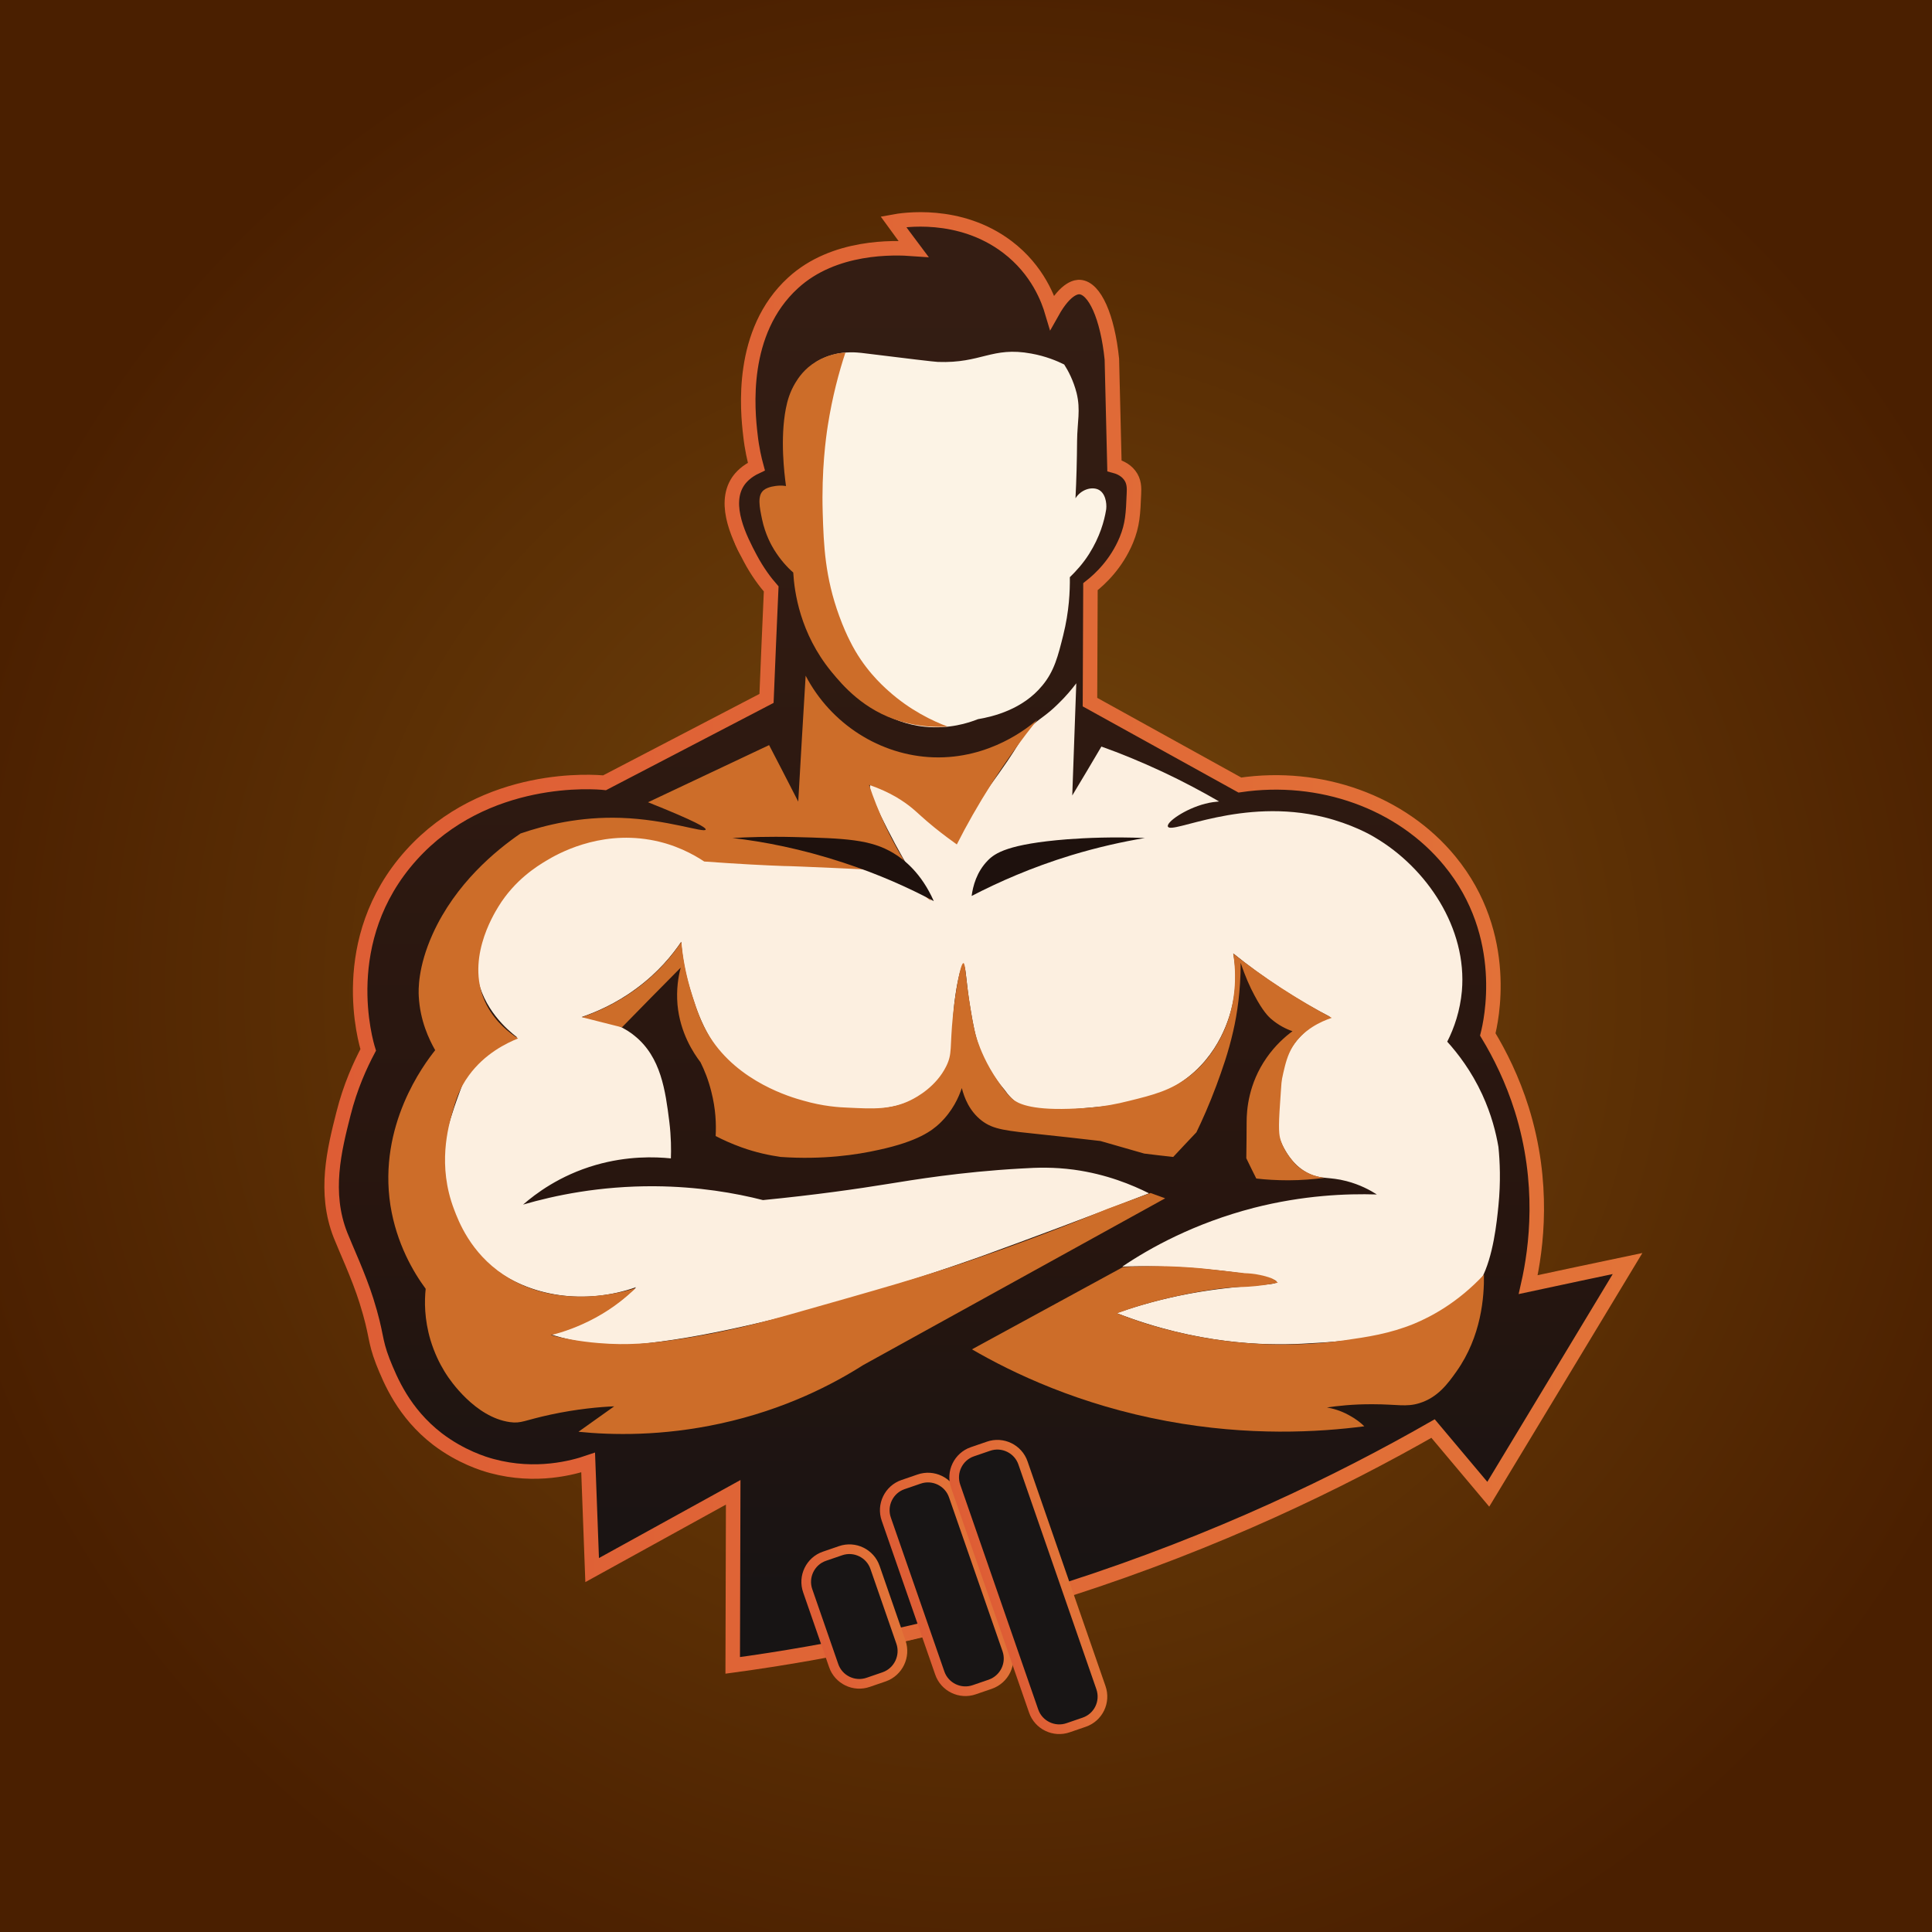 <?xml version="1.0" encoding="utf-8"?>
<!-- Generator: Adobe Illustrator 27.3.1, SVG Export Plug-In . SVG Version: 6.00 Build 0)  -->
<svg version="1.1" id="Layer_1" xmlns="http://www.w3.org/2000/svg" xmlns:xlink="http://www.w3.org/1999/xlink" x="0px" y="0px"
	 viewBox="0 0 1200 1200" style="enable-background:new 0 0 1200 1200;" xml:space="preserve">
<rect x="0" y="0" width="1200" height="1200" fill="#333333" stroke="none"/>
<style type="text/css">
	.st0{fill:url(#SVGID_1_);stroke:#E16637;stroke-width:4;stroke-miterlimit:10;}
	.st1{display:none;}
	
		.st2{fill:url(#SVGID_00000030487070710233532230000010845676808938349703_);stroke:#DF653A;stroke-width:0.5;stroke-miterlimit:10;}
	.st3{fill:#FCF3E5;}
	.st4{fill:#CD6D29;}
	.st5{display:none;fill:#00AAE9;stroke:#221000;stroke-width:2;stroke-miterlimit:10;}
	.st6{fill:#FCEFE0;}
	
		.st7{fill:url(#SVGID_00000177443813239830090760000006673977238148895401_);stroke:url(#SVGID_00000111906784231654348070000015704430562676615608_);stroke-width:9;stroke-miterlimit:10;}
	.st8{fill:none;stroke:url(#SVGID_00000090993575093410066120000017678789170223148672_);stroke-width:9;stroke-miterlimit:10;}
	.st9{fill:#1E110D;}
	.st10{fill:#FFFFFF;}
	
		.st11{display:none;opacity:0.47;fill:url(#SVGID_00000013177235558017884960000014976825778566817466_);stroke:#000000;stroke-width:2;stroke-miterlimit:10;enable-background:new    ;}
	.st12{fill:#181515;stroke:url(#SVGID_00000039839750499291852170000013817563975533532589_);stroke-width:6;stroke-miterlimit:10;}
	.st13{fill:#181515;stroke:url(#SVGID_00000047748934139494228820000002860312003388686733_);stroke-width:6;stroke-miterlimit:10;}
	.st14{fill:#181515;stroke:url(#SVGID_00000083074033709402212830000016857600248598315705_);stroke-width:6;stroke-miterlimit:10;}
</style>
<radialGradient id="SVGID_1_" cx="618.4" cy="582.4" r="671.114" gradientTransform="matrix(1 0 0 -1 0 1200)" gradientUnits="userSpaceOnUse">
	<stop  offset="0.196" style="stop-color:#6D400A"/>
	<stop  offset="1" style="stop-color:#4A1F00"/>
</radialGradient>
<rect x="-57" y="-49.2" class="st0" width="1350.8" height="1333.6"/>
<g id="Layer_1_00000102538361725492479400000016918647491376459425_" class="st1">
</g>
<g>
	
		<linearGradient id="SVGID_00000012436989563812396730000016618748745800635041_" gradientUnits="userSpaceOnUse" x1="608.178" y1="464.567" x2="608.178" y2="-432.044" gradientTransform="matrix(1 0 0 1 0 570)">
		<stop  offset="3.760000e-02" style="stop-color:#171414"/>
		<stop  offset="0.294" style="stop-color:#27150F"/>
		<stop  offset="0.952" style="stop-color:#341D13"/>
	</linearGradient>
	
		<path style="fill:url(#SVGID_00000012436989563812396730000016618748745800635041_);stroke:#DF653A;stroke-width:0.5;stroke-miterlimit:10;" d="
		M457.5,296.6c-5.3,8.2-4.5,16.7-3.6,26.1c0.6,6.4,1.3,13.9,6.3,21.8c3,4.7,6.9,8.7,9.1,10.9c3.7,3.7,7.2,6.6,9.8,8.6
		c-1,23.4-2,46.7-3,70.1c-33.5,17.5-67.1,34.9-100.6,52.4c-10.6-0.7-25.9-0.7-43.7,2.6c-10,1.9-24,4.7-39.8,12.8
		c-25,13-38.4,31.2-44.9,40.2c-6,8.4-16,22.8-20.5,43.6c-4,18.9-1.9,36.4,0,53.1c0.7,6.2,1.6,11.3,2.2,14.9
		c-1.2,1.8-2.3,3.7-3.5,5.7c-3.8,6.8-6.3,13.4-8.1,19.2c-4.1,11.6-8.2,27.7-9.1,47c-0.5,11.6-1.2,29.5,5.6,50.6
		c5,15.5,9.2,18,16.1,38.8c5.6,16.8,4.8,21.1,7.8,30.9c6.7,21.4,25.6,49,57.5,61.5c31.1,12.1,60.4,4.2,70.1,1.2
		c0.8,22.3,1.7,44.6,2.5,66.8c13.5-5.6,28.2-12.5,43.7-20.9c16.8-9.1,31.4-18.5,44-27.4c-0.1,35.8-0.2,71.7-0.3,107.5
		c24.5-1.7,52.1-4.8,81.9-10.3c33.9-6.3,58.5-13.6,87.1-22.1c24-7.2,61.1-18.3,108.1-37.4c32.8-13.3,72.8-31.6,117.1-56.3
		c14.4-6,28.8-12,43.2-17.9c11.2,11.8,22.4,23.6,33.6,35.4c27.5-46.5,55-93,82.6-139.5c-20.3,4-40.6,8-60.8,12
		c3-10.6,5.4-22.5,6.5-35.7c4.3-53.8-16.4-97-30.3-120.1c2.3-8.7,12.6-50.6-13.5-93.5c-4.4-7.2-26.5-42-73.6-56.9
		c-29.1-9.1-54.3-6.6-66.9-4.4c-15.1-9.7-31.5-19.6-49.4-29.4c-15.1-8.2-29.7-15.6-43.7-22.1c-0.3-12.8-0.4-26-0.3-39.5
		c0.1-11,0.3-21.7,0.7-32.2c4.6-3.5,9.6-8.2,14.1-14.6c15.1-21.4,12.1-44.9,10.7-52.7c-0.2-1.5-1.5-4.8-4.7-6.7
		c-1.9-1.1-4-1.2-5.3-1.2c-0.4-6.8-0.9-17.3-1.1-30.1c-0.3-25.9,0.4-31.3-1.3-43.6c-3.2-23-12.7-37.7-21.2-37.6
		c-7.4,0.1-13.2,11.6-15.1,15.8c-2.4-8.7-9.1-27.6-27.8-40.5c-15-10.3-31.7-12.6-45.2-14.5c-10.5-1.4-19.4-1.5-25.5-1.2
		c4.2,5.6,8.3,11.1,12.5,16.7c-6.3-0.7-15.4-1.3-26.1,0c-5.9,0.7-16,2.1-27.9,7.5c-4.8,2.2-14.1,7.1-23.4,16
		c-3.1,3-13.6,13.7-19.8,31.2c-1,2.9-3.6,10.8-4.5,31.8c-0.5,11.4-0.6,27.2,1.5,46.2C464.5,289,460.5,291.9,457.5,296.6z"/>
</g>
<g id="Layer_6">
</g>
<path class="st3" d="M488.1,312.3c-1.4,3.9-3.6,11.6-2.2,21.1c1.5,10.6,6.4,17.9,9.1,21.3c0.4,11.2,3,40.3,24,65.1
	c4.1,4.8,13.3,15.4,29.3,23.4c5.6,2.8,14.1,7,26.2,8.2c15,1.5,26.9-2.3,32.9-4.7c9.5-1.6,27.9-6.1,40-20.9c7.5-9,9.8-18.5,13-31.3
	c3.7-14.8,4.2-27.4,4.1-36c3.7-3.6,8.1-8.3,12-14.5c6.7-10.6,9.4-20.5,10.5-27.2c0-0.2,0.1-0.4,0.1-0.7c0.4-3.6-0.5-10.1-5.1-12.1
	c-4.2-1.8-10.6,0.1-14,5.5c0.6-11.5,0.9-23.4,1-35.7c0.1-11.5,2.3-19.1-0.3-29.7c-2-7.8-5.2-13.8-7.7-17.7
	c-4.4-2.2-11.5-5.2-20.5-6.8c-24.4-4.5-30.9,6.2-58,5.2c-2.4-0.1-17.4-1.9-47.4-5.6c-2.3-0.2-9.7-1.2-18.3,1.3
	c-5.2,1.5-8.7,3.6-9.6,4.2c-3.1,2.4-7.1,5.9-10.6,10.9c-5.4,7.5-7.4,14.8-8.2,19.3c0.1,15.6,0.2,31.2,0.3,46.7
	c2.6,0.3,4.7,1.9,5.2,3.8C494.4,308.4,492,311.7,488.1,312.3z"/>
<path class="st4" d="M525.1,219c-4,12.1-8.1,27.3-10.9,45.1c-1.2,7.6-4,27.9-3.2,54.4c0.6,20,1.4,39.9,10.3,64.2
	c2.4,6.6,4.8,11.9,6.6,15.4c8.4,17.1,20,27.5,23.9,31c13.6,12.2,27.7,18.8,36.8,22.2c-6.7,0.4-17,0.3-28.7-3.1
	c-23.6-6.9-36.7-22.8-43.5-31c-19.6-23.9-23-49.7-23.7-61.6c-3.7-3.2-8-7.9-11.9-14.2c-1.6-2.6-5.5-9.4-7.5-19
	c-1.5-7.2-3.1-14.7,1.1-18c2.7-2.2,7.7-2.6,8.6-2.7c2.2-0.2,4,0,5.2,0.2c-1.1-8.1-3.7-29.4-0.1-48.1c1-5.2,2.6-10.5,5.9-16
	c1.9-3.1,5.5-8.7,12.9-13.2C514.4,220.1,521.4,219.2,525.1,219z"/>
<path class="st5" d="M426.6,722C540.8,669,655,615.9,769.1,562.9c-1.8-1.6-4.5-3.8-8.2-5.5c-3.9-1.8-7.4-2.5-9.8-2.7
	c19.2-8,38.5-15.9,57.7-23.9c-1.2,12.8-2.2,26.1-2.9,39.9c-0.4,8.8-0.7,17.4-0.8,25.8c-2.3-3.1-5.2-6.6-9.1-10.2
	c-3.3-3.1-6.5-5.5-9.4-7.4C666.7,626.6,546.7,674.3,426.6,722z"/>
<path class="st6" d="M668.5,424.4c-0.8,23.2-1.7,46.4-2.5,69.7c6.1-10.1,12.1-20.2,18.1-30.4c11.8,4.2,24.5,9.4,37.8,15.6
	c13,6.1,24.8,12.4,35.3,18.5c-2.2,0.2-5.2,0.5-8.6,1.4c-12.5,3.2-24.3,11.5-23.2,14.2c2.1,5.1,45.9-18.4,97.1-5.8
	c16.8,4.2,28.3,10.6,31.4,12.5c32.3,19,57.5,56.4,54.1,95.5c-1.1,12.1-4.7,22.8-9.1,31.4c6.6,7.3,15,18.2,21.7,32.7
	c5.8,12.6,8.6,23.9,10.1,32.7c0.9,8.8,1.5,21.5,0,36.5c-1,10.1-3.2,31.6-10.6,45.5c-19,35.3-81.7,38.7-111.2,40.2
	c-23.4,1.2-65.3,0.4-115.3-19c8.7-3.1,22-7.3,38.6-10.8c35.5-7.4,60.6-5.9,60.7-8.6c0.2-2.7-25.1-6.2-42.6-7.8
	c-22.2-2.1-40.7-2.1-53.2-1.7c17-11.5,44.6-26.9,81.7-36.5c30.6-7.8,57.4-8.9,76.4-8.3c-4.1-2.6-10.4-6.1-18.9-8.3
	c-10.8-2.8-15.4-1-23-4.5c-9.6-4.5-14.1-12.9-15.9-16.1c-5.7-10.6-4.7-20.2-3.2-32.7c1.4-12.5,2.6-23.5,11.3-34.1
	c6.8-8.3,15.3-12.6,20.5-14.7c-9.1-4.7-18.9-10.3-29-16.8c-11.7-7.6-22-15.2-31-22.5c1.3,7,2.5,18.4-0.5,31.8
	c-1.4,6.2-7.5,31.8-31.8,48.1c-11.8,8-23.5,10.7-32.8,13c-4.9,1.2-14.2,2-32.9,3.7c-20,1.7-26.3,1.7-32.9-1.7
	c-5.6-2.9-9-7.1-11.1-10.1c-8.6-10-12.9-19.1-15.3-25.4c-3-7.9-4.2-14.7-5.9-24.8c-3-17.5-2.7-27.1-4.4-27.2
	c-2.1-0.1-4.7,16.5-4.9,18.1c-3.8,25.1,1.2,30.2-4.1,42.4c-5.5,12.6-16.1,19.5-20.3,21.9c-6.2,3.5-14.7,6.7-30.3,7
	c-16,0.2-56.3,0.7-84.6-27.4c-15.7-15.6-21.5-33.9-25.4-46.6c-3.7-12-5.2-22.5-5.7-30c-5.2,7.7-14,18.8-27.9,29
	c-12.8,9.5-25.2,14.7-33.9,17.7c18.4,1.2,28.7,8.2,32.9,11.7c16.4,13.2,19.1,34.2,21.5,53.1c1.2,9.7,1.2,17.8,1,23
	c-9.9-1-26.9-1.6-46.7,4.1c-22.5,6.5-37.5,18-45.1,24.6c19.5-5.7,47.6-11.6,81.7-11.4c27.1,0.2,50.1,4.2,67.3,8.6
	c32.6-3.2,59-7,77.4-10c15.6-2.5,45.1-7.5,82.7-9.6c11-0.7,20.6-0.9,32.9,0.7c20.5,2.8,36.4,9.5,46.8,14.7
	c-39.9,15.4-74.7,28.4-102.5,38.5c0,0-122.7,44.9-209.1,54.6c-6.8,0.7-22.9,2.5-42.9-1.2c-7.7-1.4-13.7-3.2-16.9-4.2
	c8.6-2.2,20.5-6.2,32.9-13.9c8.4-5.2,15-10.7,19.9-15.5c-31.3,11.1-66.1,6.3-90.1-13c-36-28.9-29.6-75.9-27.2-84.7
	c0.2-0.8,2.8-10.3,7.4-22.7c0.8-2.3,2.6-7.1,3.7-9.5c2.5-5.6,9.5-16.1,32.3-25.3c-5.8-4.4-21.5-17.7-24.9-38.8
	c-5.2-31.8,21.5-55.4,29.2-62.2c5.8-5.2,23.9-20.6,52.8-23.4c31-3,53.6,10.6,59.5,14.6c15.6,1.2,28,1.9,36,2.2
	c46.9,2,65.4-0.8,87.1,10.1c8.5,4.3,14.6,9.2,17.9,12.2c-3.6-4.6-7.2-9.1-10.7-13.7c-4.2-7-10.3-17.3-16.9-30.3
	c-12.8-24.9-11.1-27.2-10.4-27.8c1.3-1,6.4-2.2,30.6,17.7c7.4,6.1,14.8,12.2,22.2,18.3c2.4-4.9,6.3-12.3,11.7-21
	c4.3-7,6.8-10.2,15.6-22.5c15.1-21.2,13.9-23.7,21.2-30c5-4.3,8.3-5.8,15.1-12.5C662.2,432.4,666,427.7,668.5,424.4z"/>
<path class="st4" d="M644.3,447c-9.2,11.6-18.9,24.8-28.4,39.7c-8.4,13.2-15.6,25.9-21.6,37.8c-3.2-2.3-8.2-5.9-14-10.6
	c-7-5.7-10-8.8-13.6-11.8c-5.3-4.4-13.7-10.1-26.9-14.6c2.6,7.9,6,16.5,10.2,25.6c5.8,12.3,12.1,22.9,18.2,31.8
	c3.4,4.9,6.8,9.8,10.1,14.7c-18.2-14.7-33-18.7-43.2-19.7c-1.2-0.1-6.7-0.3-17.5-0.8c-16-0.7-27.6-1.2-30.8-1.2
	c-11.1-0.4-27.5-1.2-49.4-2.8c-6.5-4.3-18-10.8-33.7-13.5c-32.4-5.6-57.8,9-64.4,13c-5.7,3.4-19.5,11.9-29.6,28.3
	c-3.3,5.4-21.4,34.6-7.3,61.6c5.6,10.6,14.1,17.1,19.4,20.5c-7.2,2.9-20.7,9.4-30.6,23c-6.1,8.3-8.2,15.8-10.1,22.5
	c-2.7,9.5-9.5,33.3,0.9,60.6c2.8,7.4,10.2,27,30.8,40.7c34.7,23.2,77.1,9.9,82.1,8.2c-5.6,5.4-13.8,12.4-25.1,18.5
	c-10.5,5.7-20.3,9-27.7,10.8c7.2,1.8,17.3,3.9,29.6,4.9c18.5,1.6,33.5,0,47.1-2c32.8-4.7,58.5-12,70.6-15.4
	c56.5-16,84.7-24,114-34.1c22.7-7.8,51.6-18.3,84.6-31.9c8.9-3.2,17.8-6.6,26.6-9.8c3.1,1.1,6.1,2.2,9.1,3.3
	c-62.5,34.5-125.1,69.1-187.6,103.6c-18.1,11.5-48.1,27.5-88.7,36.3c-36.3,7.9-67.4,7.2-88.1,5.1c7.4-5.2,14.8-10.6,22.2-15.8
	c-9.1,0.4-22.9,1.6-39.3,5.1c-16.8,3.6-18.3,5.7-25.5,4.7c-21.5-3-37.2-26-39.7-30c-0.4-0.7-0.7-1.2-1-1.6c-3-4.9-6.2-11.4-8.6-19.3
	c-3.9-13.1-3.8-24.4-3-31.9c-7.6-10.3-18.1-28-21.9-51.8c-7.7-49.8,20.8-87.6,27.8-96.4c-3.8-6.7-9.4-18.3-10.2-33.5
	c-0.2-3.7-0.7-18,8.7-38.8c14.2-31.3,39.2-51.8,54.5-62.3c15.2-5.2,36.8-10.6,62.5-9.7c28.7,1,51.6,9.5,52.5,7.3
	c0.4-1.2-6-5.1-35.8-17c25-11.8,50.1-23.7,75.2-35.5c6.1,11.7,12.1,23.4,18.1,35.1c1.5-26,3-52.1,4.6-78.2
	c15.6,29.9,46.2,49.6,79.5,50.7C614.9,471.5,639,451.6,644.3,447z"/>
<path class="st4" d="M386.3,638.1c-8.3-2.1-16.5-4.2-24.9-6.3c9-3.1,22.3-8.7,35.8-19.1c12.8-9.8,21-20.2,26-27.7
	c0.7,8.3,2.5,20,6.8,33.4c3,9.4,5.6,17.3,11,25.8c17.7,27.9,50.2,37.3,57.9,39.4c12.4,3.6,22.4,4.2,28.1,4.4
	c15,0.7,26.3,1.4,38.5-4.6c4.3-2.1,16-8.6,22.2-21.1c4-8.1,2.1-11.2,4.2-31.8c1.5-14.1,4.6-32.3,6.5-32.3c1.3,0.1,1.2,8.4,4.1,26.4
	c1.7,10.5,2.6,15.7,4.7,22.1c1.6,4.6,5.2,14.1,12.7,24.9c4.3,6.1,6.5,9.1,9.7,11.6c2.5,1.8,9.6,6.3,34.3,5.5
	c8.6-0.3,21-0.7,37.3-4.9c15.1-3.7,26.4-6.6,37.7-15.5c9.8-7.7,14.8-16,17.5-20.6c13-22.3,11.2-45,9.6-55.4
	c8.6,6.8,18.5,14,29.4,21.1c11.1,7.2,21.8,13.5,31.8,18.8c-6.6,2.2-17.7,7.2-24.2,17.7c-3.4,5.5-4.7,11.3-5.9,16.4
	c-1.4,6.3-1,4.5-2,18.5c-1.2,16.7-0.7,20.3,0.5,23.9c1.5,4.2,3.6,7.5,5,9.4c1.7,2.2,3.7,5.1,7.2,7.7c5.3,3.9,11.1,5.3,14.9,5.8
	c-6.6,0.8-14.2,1.5-22.5,1.5c-7.2,0-14-0.4-19.9-1.1c-2.1-4.2-4.2-8.4-6.2-12.6c0.1-7.4,0.2-14.9,0.2-22.3c0-7.7,1.1-23.9,12.4-40.1
	c5.3-7.6,11.3-13,16.1-16.5c-3.6-1.2-8.7-3.6-13.6-7.9c-1.2-1.1-4.8-4.4-10.1-14.5c-2.6-4.8-5.7-11.6-8.5-20.1
	c0,17.5-2.2,31.9-4.6,42.3c-3.1,13.7-7,24.4-10.4,33.7c-4.5,12.1-9,22.1-12.5,29.3c-4.8,5.1-9.6,10.1-14.4,15.3
	c-6-0.7-12-1.3-18-2.1c-9.1-2.6-18.1-5.2-27.2-7.8c-15.3-1.8-27.4-3.1-35-3.9c-23.7-2.5-31.4-3.1-38.8-8.8
	c-7.7-6-10.8-14.3-12.3-20.2c-1.9,5.7-5.7,14.3-13.8,22c-4.7,4.4-13.3,11.1-37.8,16.4c-13.8,3.1-34.7,6.2-60.9,4.4
	c-6.9-1-15.3-2.7-24.4-6c-6.1-2.2-11.4-4.6-16-7c0.4-7.2,0.1-16.7-2.7-27.6c-1.8-7.2-4.2-13.2-6.7-18.2
	c-4.5-5.9-12.7-18.4-14.3-35.8c-0.8-9.5,0.5-17.4,2-23C410.7,613.2,398.5,625.6,386.3,638.1z"/>
<path class="st4" d="M793.7,796.7c-1.7,0.3-4.6,0.9-8,1.4c-8.1,1.2-14.3,1.3-16,1.3c-13.4,0.4-35.2,4.3-52.7,9
	c-5.7,1.5-13.7,3.8-23.2,7.3c8.1,3.2,19.3,7.2,33,10.6c29.3,7.5,53.9,8.7,68.4,8.8c19.2,0.1,33.8-1.7,39.6-2.6
	c14.7-2.1,28.3-4.1,43.5-10.3c10.1-4.2,26.9-12.8,43.4-30.5c0.2,13.6-1.5,38.2-17.1,60.2c-5.3,7.5-11.6,16.1-22.9,19.6
	c-8.2,2.6-14,0.7-28.9,0.7c-12.4-0.1-22.5,1.1-28.6,2c3.4,0.6,8.2,1.8,13.5,4.7c4.3,2.3,7.6,4.9,9.7,7c-28.4,3.7-71.6,6.2-122.4-3.2
	c-54.7-10.1-96-29.9-121.3-44.6c31.3-17,62.5-34.1,93.8-51.1c8.3-0.5,17.4-0.7,26.9-0.5c7.8,0.2,15.1,0.7,22,1.3
	c8.9,1,17.7,2,26.6,3c2.7,0.1,5.9,0.3,9.5,1.1c2.6,0.5,4.9,1.2,6.9,1.9c0.7,0.3,1.7,0.8,2.7,1.5
	C792.6,795.7,793.2,796.2,793.7,796.7z"/>
<linearGradient id="SVGID_00000041257258282239305880000010214055858208109996_" gradientUnits="userSpaceOnUse" x1="460.182" y1="-292.15" x2="460.182" y2="-292.15" gradientTransform="matrix(1 0 0 1 0 570)">
	<stop  offset="3.760000e-02" style="stop-color:#171414"/>
	<stop  offset="0.294" style="stop-color:#27150F"/>
	<stop  offset="0.952" style="stop-color:#341D13"/>
</linearGradient>
<linearGradient id="SVGID_00000020398959643381524130000016120438322271751579_" gradientUnits="userSpaceOnUse" x1="460.182" y1="-292.15" x2="460.182" y2="-292.15" gradientTransform="matrix(1 0 0 1 0 570)">
	<stop  offset="0" style="stop-color:#E16B37"/>
	<stop  offset="0.953" style="stop-color:#C17E49"/>
</linearGradient>
<path style="fill:url(#SVGID_00000041257258282239305880000010214055858208109996_);stroke:url(#SVGID_00000020398959643381524130000016120438322271751579_);stroke-width:9;stroke-miterlimit:10;" d="
	M460.2,277.9"/>
<linearGradient id="SVGID_00000073691198820671305220000002872083489254770357_" gradientUnits="userSpaceOnUse" x1="201.384" y1="15.805" x2="1020.049" y2="15.805" gradientTransform="matrix(1 0 0 1 0 570)">
	<stop  offset="0" style="stop-color:#DE5D35"/>
	<stop  offset="1" style="stop-color:#E27338"/>
</linearGradient>
<path style="fill:none;stroke:url(#SVGID_00000073691198820671305220000002872083489254770357_);stroke-width:9;stroke-miterlimit:10;" d="
	M567.4,154.6c-12.2-0.9-49.4-2.2-74.8,21.1c-33.3,30.4-28.3,79.4-26.5,94.6c0.9,8.3,2.5,15.1,3.7,19.5c-6.2,2.9-9.5,6.5-11.3,9.1
	c-10,14.8,1.5,36.5,7.4,47.7c4.6,8.7,9.6,15.2,13.1,19.2c-1,22.7-2,45.3-2.9,68c-33.5,17.5-67.1,34.9-100.6,52.4
	c-5.6-0.6-73.9-6.4-120.2,45.1c-47.1,52.5-28,116.3-26.6,120.8c-4.8,9.1-11.1,22.6-15.4,39.8c-5.6,22.1-12.3,48.7-1.8,75.3
	c3,7.7,11.3,25.4,16.1,40.7c6.9,22,4.7,23.5,10.2,37.8c4.7,11.7,12.9,31.9,33.9,48.1c14.6,11.1,28.9,15.5,33.9,16.8
	c27.4,7.4,50.6,0.9,59.7-2.2c0.8,22.3,1.7,44.6,2.5,66.8c29.2-16.1,58.4-32.2,87.6-48.3c-0.1,35.8-0.2,71.7-0.3,107.5
	c59.7-8.1,130.9-22.4,208.8-47.4c92.5-29.8,168.1-66.5,226.2-99.7c11.4,13.6,22.9,27.2,34.3,40.8c28.9-47.7,57.6-95.5,86.5-143.3
	c-20.5,4.3-41.2,8.7-61.7,13.1c5.2-23,10.3-63.1-4-108.9c-5.8-18.5-13.6-34.1-21.1-46.5c1.8-7.2,14.6-61.3-23.7-107.8
	c-30-36.5-80.2-54.5-130.3-47.1c-31-17.1-62.1-34.3-93.1-51.5c0.1-23.9,0.2-47.8,0.3-71.7c6-4.7,16.1-14.1,22.3-29
	c3.9-9.5,4.2-16.3,4.7-28.7c0.2-3.7,0.2-7.9-2.7-11.6c-2.8-3.7-7.1-5.2-9.4-5.8c-0.5-22-1.1-44.2-1.6-66.2
	c-2.7-26.4-10.7-44.2-19.9-44.8c-1.6-0.1-8.4-0.1-17.2,15.6c-2.2-7.4-8.7-26-27.8-40.5c-29.8-22.6-65.4-16.7-70.8-15.7
	C559.1,143.5,563.2,149,567.4,154.6z"/>
<path class="st9" d="M454.9,520.5c9.1-0.5,22.3-1,38.3-0.6c31.6,0.8,47.7,1.4,61.9,10.1c6.3,3.8,17.1,12.1,24.9,29.7
	c-15.2-8.1-34.1-16.7-56.5-24C497.6,527.2,474.2,522.7,454.9,520.5z"/>
<path class="st9" d="M603.5,556.5c16.6-8.6,37.3-17.8,61.9-25.3c16.5-5,31.9-8.4,45.7-10.7c-19.8-0.8-36.3-0.1-48.3,0.8
	c-36.6,2.9-44.8,8.6-49.2,13.1C606.5,541.6,604.3,550.5,603.5,556.5z"/>
<path class="st10" d="M-455.8,293.2"/>
<linearGradient id="SVGID_00000031888683785198749720000017117430147564862639_" gradientUnits="userSpaceOnUse" x1="115.063" y1="47.096" x2="1091.7" y2="47.096" gradientTransform="matrix(1 0 0 1 0 570)">
	<stop  offset="0" style="stop-color:#DC923F"/>
	<stop  offset="1" style="stop-color:#9C472E"/>
</linearGradient>
<path style="display:none;opacity:0.47;fill:url(#SVGID_00000031888683785198749720000017117430147564862639_);stroke:#000000;stroke-width:2;stroke-miterlimit:10;enable-background:new    ;" d="
	M431.5,146.2c-4.9,0.1-9.8,0.1-14.7,0.2c3.3-9.6,9.8-22.9,23.1-33.6c15-12,33.6-16.4,32.6-21.1c-0.8-3.7-12.9-2.7-13.2-5.1
	c-0.7-4.3,34.8-17.1,72.9-17c30.2,0.1,54.1,8.2,68.4,14.4c-2.1-2.8-5.2-6.5-9.4-10.3c-9.2-8.2-16.4-10.1-16-11.3
	c0.8-2.3,29.9-1.1,55.8,13.9c19.6,11.3,30.2,26.5,35.3,35c8.2,1.8,20.9,5.8,32.6,15.4c25.5,21,26.8,53.3,27.6,72.5
	c0.5,11.9-0.3,30.8-8.3,53.5c4.7,0,12.6,0.7,18.8,5.6c9.3,7.4,9.1,19.8,8.8,33.4c-0.1,7.8-0.6,23.6-9.4,42.1
	c-8.9,18.9-21.9,31.2-30.4,38c-1.8,10.2-3.1,22.8-2.5,37.3c0.5,13.2,2.4,24.7,4.7,34.2c22,6.2,45.5,13.9,70,23.5
	c12.4,4.8,24.2,9.8,35.4,14.8c12.3-2,29.5-3.7,49.9-2.3c7,0.5,27.4,2,47.5,8.7c40.4,13.5,64.9,43,75.6,58.1
	c6.1,13.8,12.9,33.3,15.7,57.3c3.1,26.4,0.4,48.6-2.8,64c9.5,14.8,23.7,41.3,28.4,77.1c5.3,40-3.8,71.9-9.9,88.7
	c24.6-6.2,49.1-12.3,73.7-18.5c-32.3,60-64.5,119.9-96.8,179.8c-5.1-8.7-11.6-18.3-19.7-28.2c-5.4-6.6-10.8-12.4-15.9-17.5
	c-115.1,74.7-230.2,149.3-345.3,223.9c-33.5-28.5-67.1-57.1-100.6-85.6c0.4,3.1,1.7,14.6-6.2,25.1c-10.4,13.7-28.2,14.4-33.3,14.4
	c-24.3-0.2-37.8-20.3-38.8-21.7c-1.8,1.3-13.2,9.3-28.4,6.7c-19.3-3.3-26.6-20.7-26.9-21.6c-0.2-12.9-0.5-25.8-0.7-38.7
	c-74.6,26.9-149.2,53.8-223.8,80.7c65.2-42.5,130.4-85,195.7-127.5c-0.2-20.2-0.4-40.4-0.6-60.6c-35.4,2.7-64.8,2.2-86.1,1
	c-60.8-3.3-76.6-12.7-82.3-16.5c-17.3-11.4-24.3-25.7-36.4-50.9c-15.8-32.8-34.5-71.9-29.8-124.9c3.5-39.7,18.7-70.8,31.5-91
	c-3.9-11.6-15.3-50.3,3.3-94c23.1-54.4,75-75,84.4-78.6c11.6-4.7,30.6-10.7,54.7-11.4c18.8-0.5,34.4,2.4,45.2,5.2
	c13.3-6.4,27.8-12.9,43.6-19c21.5-8.4,42-14.9,60.7-20c2.4-11,4.3-25,4.1-41.1c-0.2-14.7-2.1-27.5-4.4-37.8
	c-6.2-3.7-15.3-10.2-22.6-20.8c-7.3-10.5-9.4-20.1-11.3-28.5c-2.9-13.1-2.4-23.3-1.9-30.6c0.7-11.2,1.1-16.9,5.1-22.2
	c6.1-8.2,16.1-10.8,20.7-11.7c-5.5-15.2-12.2-41.2-7-72.5C424.1,165.9,427.7,155.1,431.5,146.2z"/>
<linearGradient id="SVGID_00000182509507000770382050000011477493704834057900_" gradientUnits="userSpaceOnUse" x1="748.294" y1="356.135" x2="823.302" y2="356.135" gradientTransform="matrix(0.606 -0.21 -0.228 -0.655 192.584 1382.841)">
	<stop  offset="0" style="stop-color:#DE5D35"/>
	<stop  offset="1" style="stop-color:#E27338"/>
</linearGradient>
<path style="fill:#181515;stroke:url(#SVGID_00000182509507000770382050000011477493704834057900_);stroke-width:6;stroke-miterlimit:10;" d="
	M615.1,1046.1l-9.9,3.4c-8.8,3.1-18.5-1.6-21.5-10.4l-33.2-95.5c-3.1-8.8,1.6-18.5,10.4-21.5l9.9-3.4c8.8-3.1,18.5,1.6,21.5,10.4
	l33.2,95.5C628.6,1033.4,623.9,1043,615.1,1046.1z"/>
<linearGradient id="SVGID_00000182504185984639777960000018422832837133249425_" gradientUnits="userSpaceOnUse" x1="653.716" y1="717.066" x2="728.742" y2="717.066" gradientTransform="matrix(0.606 -0.21 -0.14 -0.403 211.804 1438.102)">
	<stop  offset="0" style="stop-color:#DE5D35"/>
	<stop  offset="1" style="stop-color:#E27338"/>
</linearGradient>
<path style="fill:#181515;stroke:url(#SVGID_00000182504185984639777960000018422832837133249425_);stroke-width:6;stroke-miterlimit:10;" d="
	M549.2,1041.5l-9.9,3.4c-8.8,3.1-18.5-1.6-21.5-10.4l-16.1-46.4c-3.1-8.8,1.6-18.5,10.4-21.5l9.9-3.4c8.8-3.1,18.5,1.6,21.5,10.4
	l16.1,46.4C562.6,1028.7,558,1038.4,549.2,1041.5z"/>
<linearGradient id="SVGID_00000089536493794290140730000009894399517943175045_" gradientUnits="userSpaceOnUse" x1="822.119" y1="247.961" x2="897.158" y2="247.961" gradientTransform="matrix(0.606 -0.21 -0.306 -0.881 193.362 1385.066)">
	<stop  offset="0" style="stop-color:#DE5D35"/>
	<stop  offset="1" style="stop-color:#E27338"/>
</linearGradient>
<path style="fill:#181515;stroke:url(#SVGID_00000089536493794290140730000009894399517943175045_);stroke-width:6;stroke-miterlimit:10;" d="
	M673.4,1069.7l-9.9,3.4c-8.8,3.1-18.5-1.6-21.5-10.4l-48.4-139.5c-3.1-8.8,1.6-18.5,10.4-21.5l9.9-3.4c8.8-3.1,18.5,1.6,21.5,10.4
	l48.4,139.5C686.9,1057.1,682.2,1066.7,673.4,1069.7z"/>
</svg>
